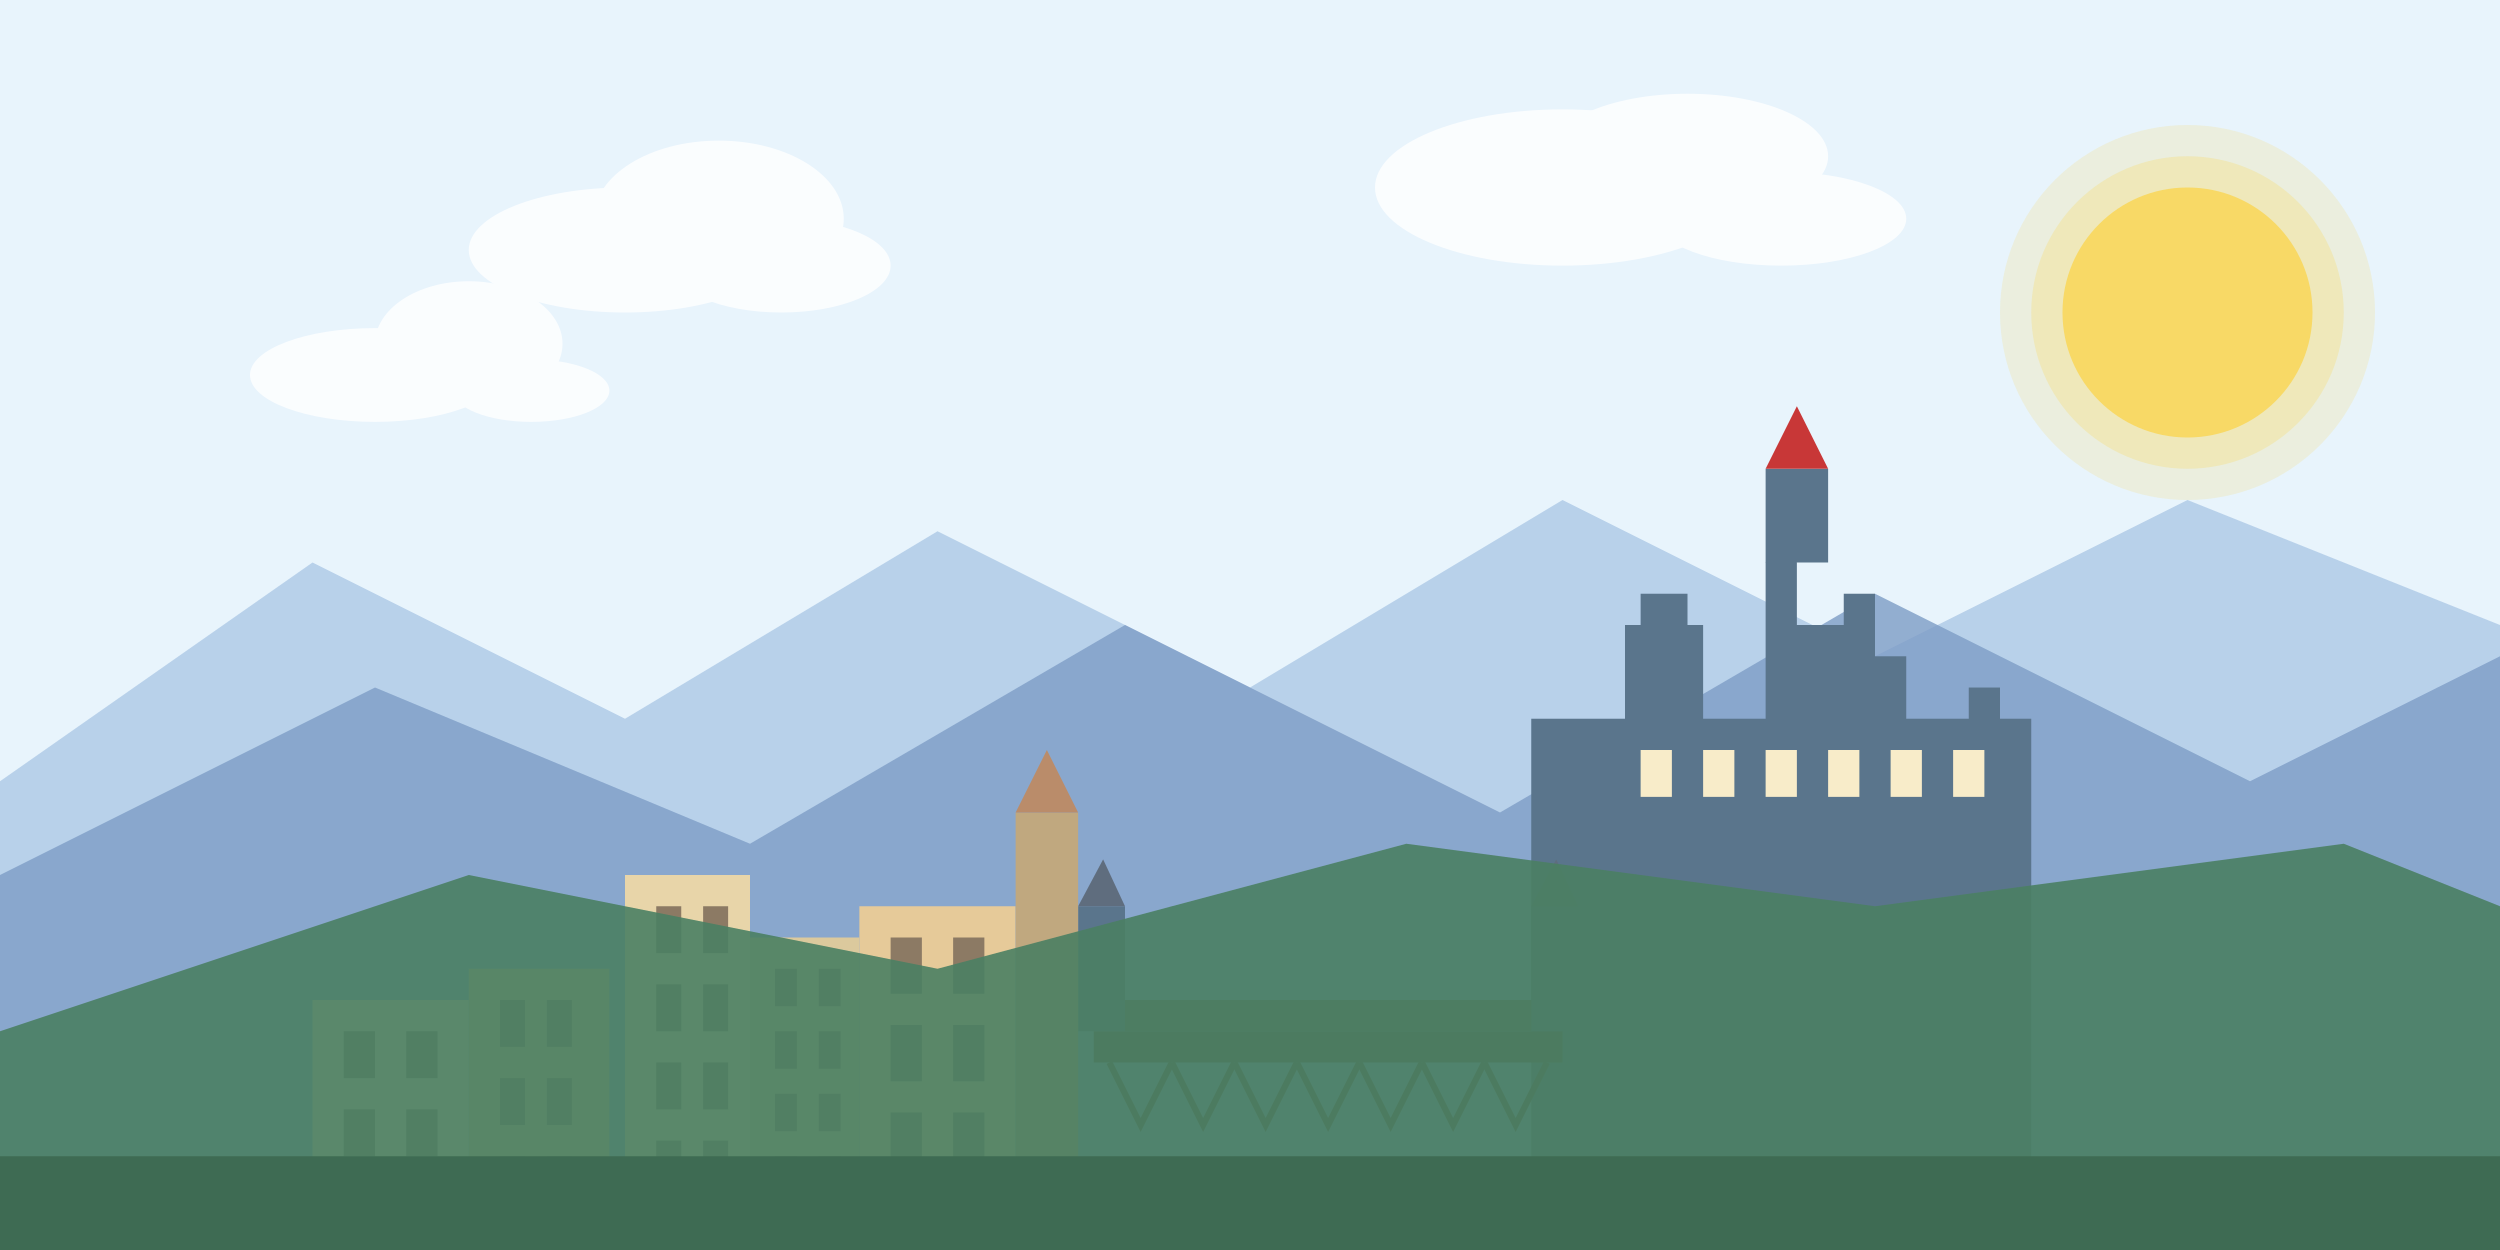 <svg xmlns="http://www.w3.org/2000/svg" width="800" height="400" viewBox="0 0 800 400">
  <!-- Sky Background -->
  <rect width="800" height="400" fill="#e8f4fc"/>
  
  <!-- Distant Mountains -->
  <path d="M0,250 L100,180 L200,230 L300,170 L400,220 L500,160 L600,210 L700,160 L800,200 L800,400 L0,400 Z" fill="#a4c2e3" opacity="0.7"/>
  
  <!-- Mid Mountains -->
  <path d="M0,280 L120,220 L240,270 L360,200 L480,260 L600,190 L720,250 L800,210 L800,400 L0,400 Z" fill="#7d9cc5" opacity="0.8"/>
  
  <!-- Prague Skyline -->
  <g transform="translate(0, 30)">
    <!-- Prague Castle -->
    <path d="M500,200 L520,200 L520,170 L525,170 L525,160 L540,160 L540,170 L545,170 L545,200 L565,200 L565,150 L570,140 L575,150 L575,170 L590,170 L590,160 L600,160 L600,180 L610,180 L610,200 L630,200 L630,190 L640,190 L640,200 L650,200 L650,370 L490,370 L490,200 Z" fill="#5a758c"/>
    
    <!-- Castle Windows -->
    <rect x="525" y="210" width="10" height="15" fill="#f8ecc9"/>
    <rect x="545" y="210" width="10" height="15" fill="#f8ecc9"/>
    <rect x="565" y="210" width="10" height="15" fill="#f8ecc9"/>
    <rect x="585" y="210" width="10" height="15" fill="#f8ecc9"/>
    <rect x="605" y="210" width="10" height="15" fill="#f8ecc9"/>
    <rect x="625" y="210" width="10" height="15" fill="#f8ecc9"/>
    
    <!-- Castle Tower -->
    <rect x="565" y="120" width="20" height="30" fill="#5a758c"/>
    <polygon points="565,120 585,120 575,100" fill="#c83737"/>
    
    <!-- Charles Bridge -->
    <path d="M350,290 L500,290 L500,300 L350,300 Z" fill="#696359"/>
    <path d="M350,300 L500,300 L500,310 L350,310 Z" fill="#5a5349"/>
    
    <!-- Bridge Towers -->
    <rect x="345" y="260" width="15" height="40" fill="#5a758c"/>
    <polygon points="345,260 360,260 353,245" fill="#5f6d7e"/>
    <rect x="490" y="260" width="15" height="40" fill="#5a758c"/>
    <polygon points="490,260 505,260 498,245" fill="#5f6d7e"/>
    
    <!-- Bridge Arches and Pillars -->
    <path d="M355,310 L365,330 L375,310" fill="none" stroke="#5a5349" stroke-width="2"/>
    <path d="M375,310 L385,330 L395,310" fill="none" stroke="#5a5349" stroke-width="2"/>
    <path d="M395,310 L405,330 L415,310" fill="none" stroke="#5a5349" stroke-width="2"/>
    <path d="M415,310 L425,330 L435,310" fill="none" stroke="#5a5349" stroke-width="2"/>
    <path d="M435,310 L445,330 L455,310" fill="none" stroke="#5a5349" stroke-width="2"/>
    <path d="M455,310 L465,330 L475,310" fill="none" stroke="#5a5349" stroke-width="2"/>
    <path d="M475,310 L485,330 L495,310" fill="none" stroke="#5a5349" stroke-width="2"/>
    
    <!-- Old Town Buildings -->
    <rect x="200" y="250" width="40" height="120" fill="#e8d5a9"/>
    <rect x="210" y="260" width="8" height="15" fill="#8c7a64"/>
    <rect x="225" y="260" width="8" height="15" fill="#8c7a64"/>
    <rect x="210" y="285" width="8" height="15" fill="#8c7a64"/>
    <rect x="225" y="285" width="8" height="15" fill="#8c7a64"/>
    <rect x="210" y="310" width="8" height="15" fill="#8c7a64"/>
    <rect x="225" y="310" width="8" height="15" fill="#8c7a64"/>
    <rect x="210" y="335" width="8" height="15" fill="#8c7a64"/>
    <rect x="225" y="335" width="8" height="15" fill="#8c7a64"/>
    
    <rect x="240" y="270" width="35" height="100" fill="#dbc99d"/>
    <rect x="248" y="280" width="7" height="12" fill="#8c7a64"/>
    <rect x="262" y="280" width="7" height="12" fill="#8c7a64"/>
    <rect x="248" y="300" width="7" height="12" fill="#8c7a64"/>
    <rect x="262" y="300" width="7" height="12" fill="#8c7a64"/>
    <rect x="248" y="320" width="7" height="12" fill="#8c7a64"/>
    <rect x="262" y="320" width="7" height="12" fill="#8c7a64"/>
    <rect x="248" y="340" width="7" height="12" fill="#8c7a64"/>
    <rect x="262" y="340" width="7" height="12" fill="#8c7a64"/>
    
    <rect x="275" y="260" width="50" height="110" fill="#e6ca99"/>
    <rect x="285" y="270" width="10" height="18" fill="#8c7a64"/>
    <rect x="305" y="270" width="10" height="18" fill="#8c7a64"/>
    <rect x="285" y="298" width="10" height="18" fill="#8c7a64"/>
    <rect x="305" y="298" width="10" height="18" fill="#8c7a64"/>
    <rect x="285" y="326" width="10" height="18" fill="#8c7a64"/>
    <rect x="305" y="326" width="10" height="18" fill="#8c7a64"/>
    
    <!-- Old Town Tower -->
    <rect x="325" y="230" width="20" height="140" fill="#c0a87f"/>
    <polygon points="325,230 345,230 335,210" fill="#ba8c6a"/>
    
    <!-- Additional Buildings -->
    <rect x="150" y="280" width="45" height="90" fill="#d9c192"/>
    <rect x="160" y="290" width="8" height="15" fill="#8c7a64"/>
    <rect x="175" y="290" width="8" height="15" fill="#8c7a64"/>
    <rect x="160" y="315" width="8" height="15" fill="#8c7a64"/>
    <rect x="175" y="315" width="8" height="15" fill="#8c7a64"/>
    <rect x="160" y="340" width="8" height="15" fill="#8c7a64"/>
    <rect x="175" y="340" width="8" height="15" fill="#8c7a64"/>
    
    <rect x="100" y="290" width="50" height="80" fill="#e6d5b7"/>
    <rect x="110" y="300" width="10" height="15" fill="#8c7a64"/>
    <rect x="130" y="300" width="10" height="15" fill="#8c7a64"/>
    <rect x="110" y="325" width="10" height="15" fill="#8c7a64"/>
    <rect x="130" y="325" width="10" height="15" fill="#8c7a64"/>
    <rect x="110" y="350" width="10" height="15" fill="#8c7a64"/>
    <rect x="130" y="350" width="10" height="15" fill="#8c7a64"/>
  </g>
  
  <!-- Foreground Hills -->
  <path d="M0,330 L150,280 L300,310 L450,270 L600,290 L750,270 L800,290 L800,400 L0,400 Z" fill="#4b8063" opacity="0.9"/>
  
  <!-- Ground -->
  <rect x="0" y="370" width="800" height="30" fill="#3e6b53"/>
  
  <!-- Sun -->
  <circle cx="700" cy="100" r="40" fill="#f9d966"/>
  <circle cx="700" cy="100" r="50" fill="#f9d966" opacity="0.3"/>
  <circle cx="700" cy="100" r="60" fill="#f9d966" opacity="0.2"/>
  
  <!-- Clouds -->
  <g opacity="0.8" fill="#ffffff">
    <ellipse cx="200" cy="80" rx="50" ry="20"/>
    <ellipse cx="230" cy="70" rx="40" ry="25"/>
    <ellipse cx="250" cy="85" rx="35" ry="15"/>
    
    <ellipse cx="500" cy="60" rx="60" ry="25"/>
    <ellipse cx="540" cy="50" rx="45" ry="20"/>
    <ellipse cx="570" cy="70" rx="40" ry="15"/>
    
    <ellipse cx="120" cy="120" rx="40" ry="15"/>
    <ellipse cx="150" cy="110" rx="30" ry="20"/>
    <ellipse cx="170" cy="125" rx="25" ry="10"/>
  </g>
</svg>
